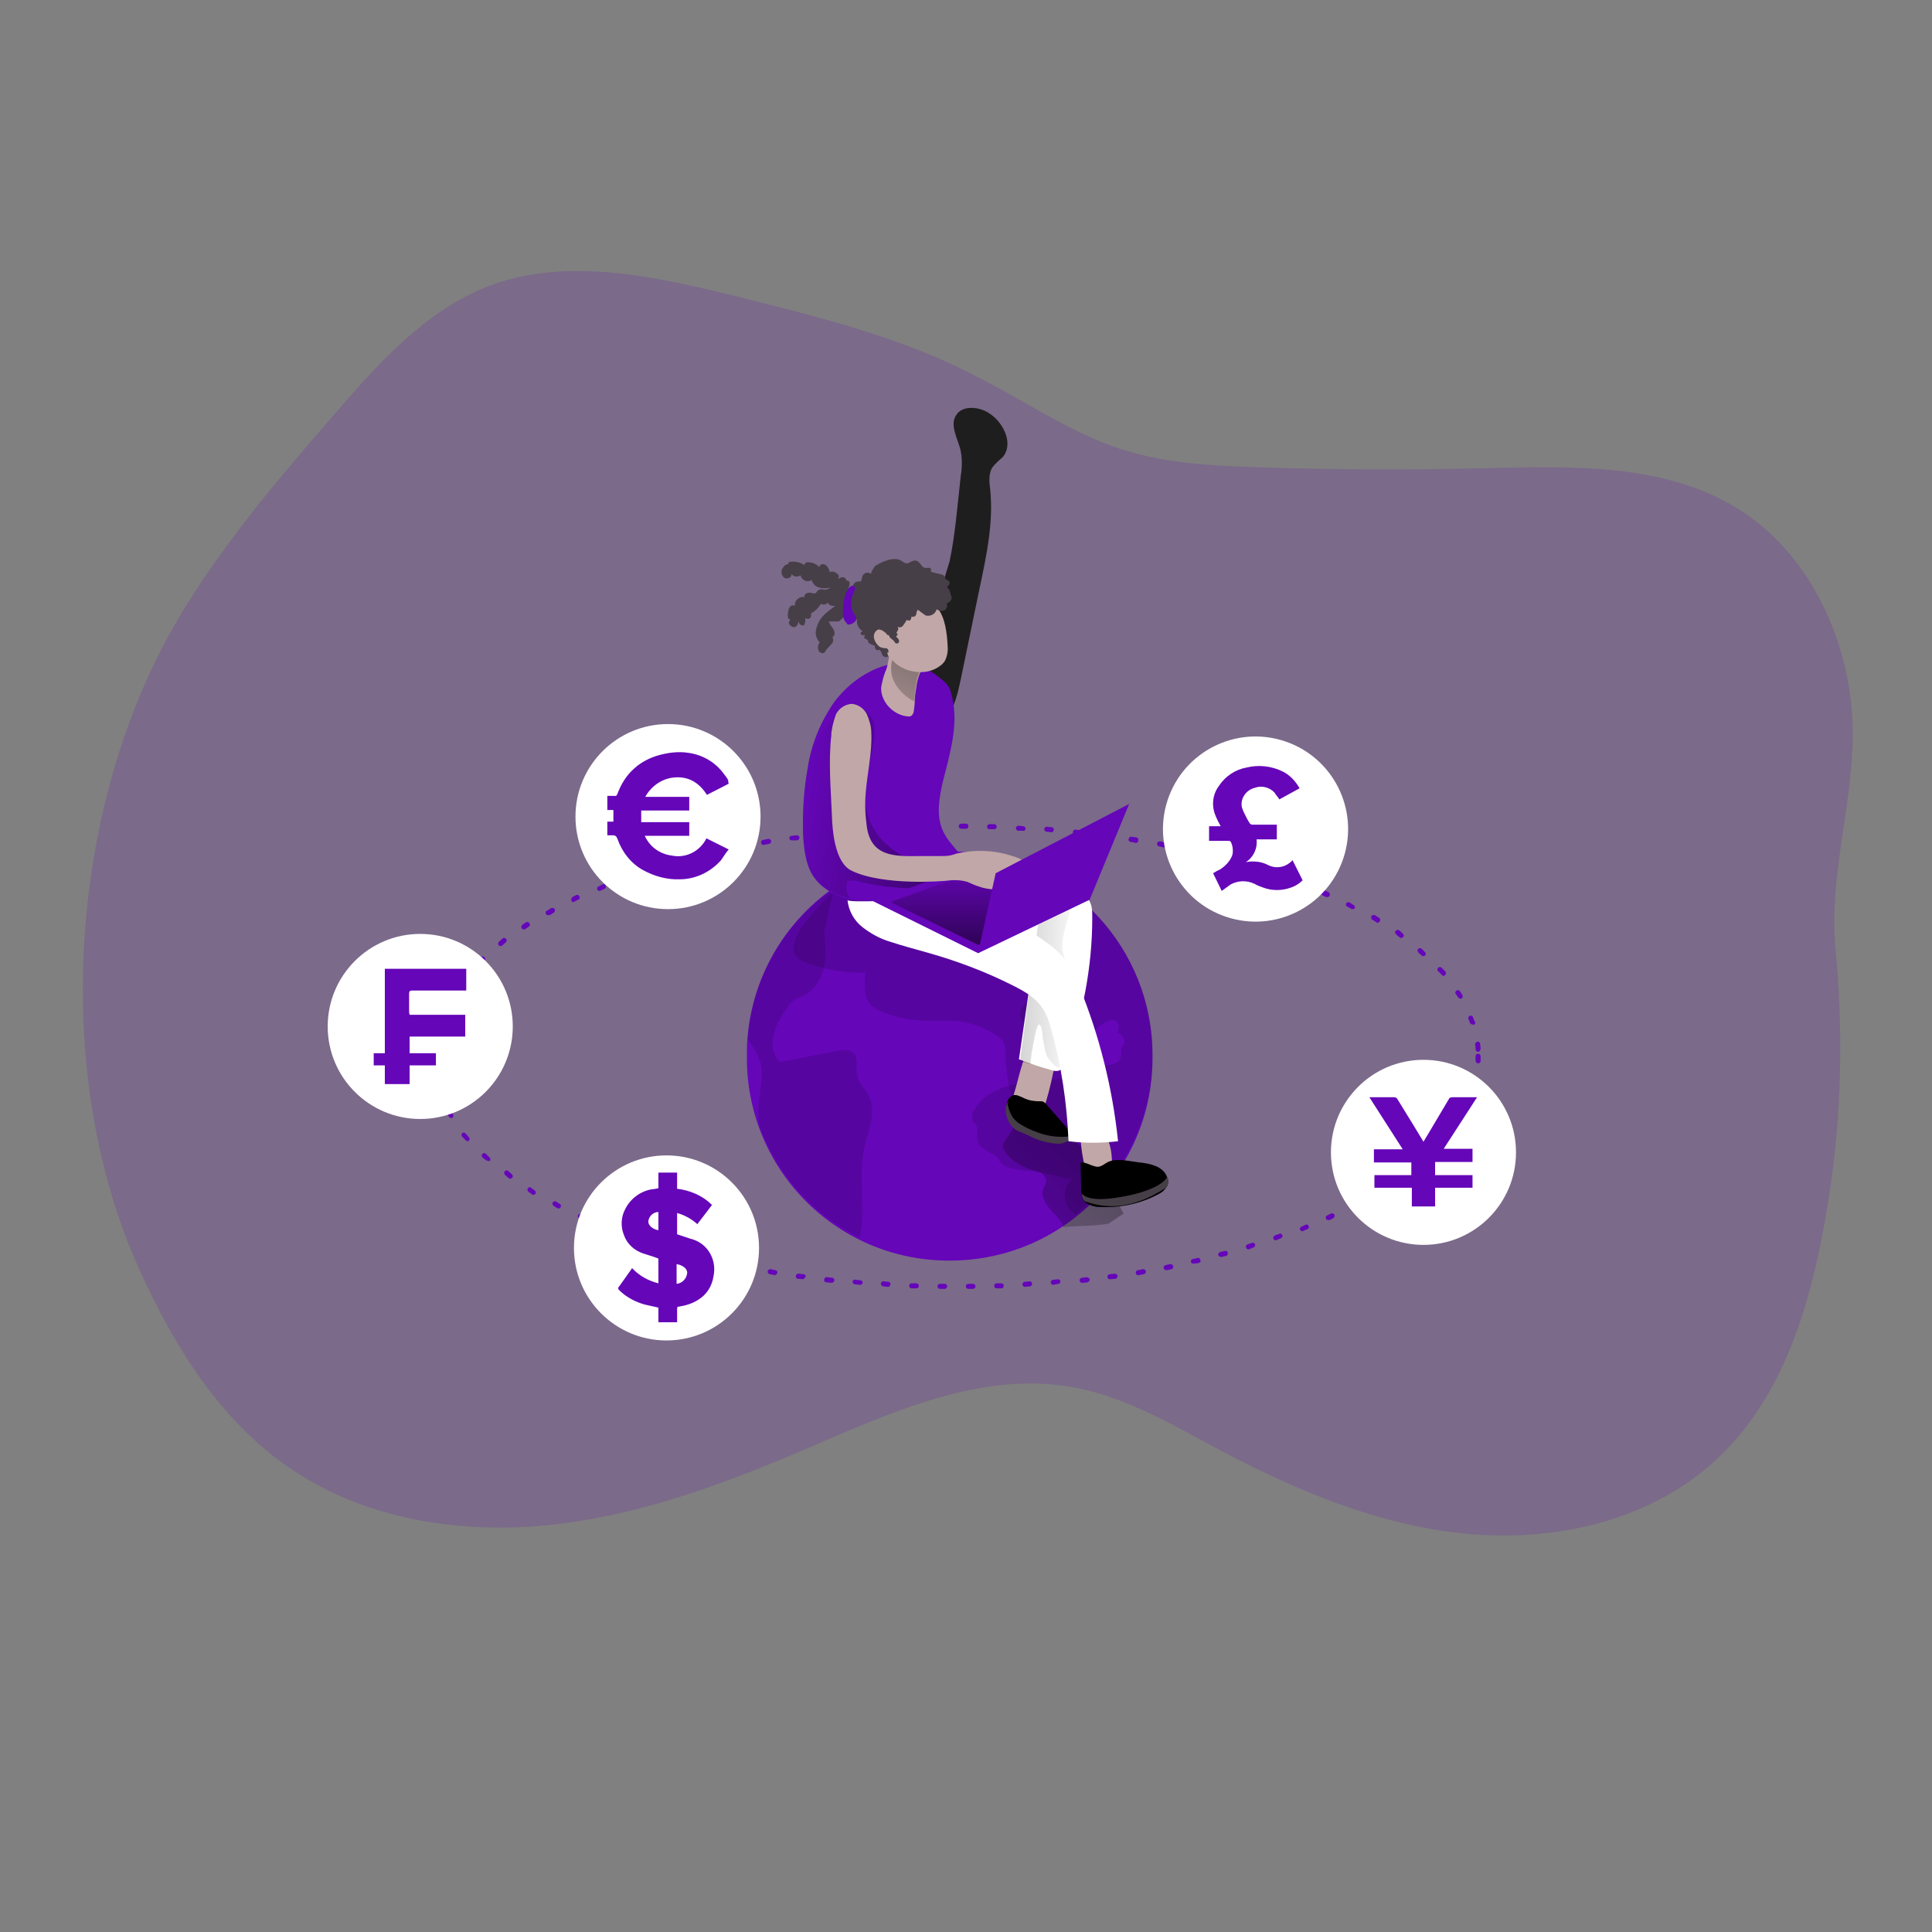 <?xml version="1.0" encoding="utf-8"?>
<svg viewBox="0 0 500 500" xmlns="http://www.w3.org/2000/svg">
  <rect x="0" y="0" width="500" height="500" fill="#808080" stroke="none"/>
  <defs>
    <path id="J" d="M163 129.6l8.4-27.5c1.1-5.2 1.6-11.5 2.2-16.9.3-1.8.3-3.6-.1-5.3-.6-2.2-2.1-4.8-.8-6.7 1.2-2 4.6-1.7 6.6-.3 2.9 1.9 4.8 6.2 2.5 8.7-.7.6-1.4 1.2-2 2-.7 1.2-.6 2.8-.4 4.2.7 6.6-.7 13.1-2.1 19.7l-3.7 17.9c-.9 4.4-2.3 9.4-6.6 11-.7.3-1.3.4-2 .1a2.36 2.36 0 01-.9-.8c-.8-1.6-1-4.2-1.1-6.1z"/>
    <path id="K" d="M188.9 208.9c.4 0 .7 0 1 .1.2.1.4.3.6.5l3.5 4c.7.7 1.4 1.9.9 2.7-.4.6-.8.8-1.5.9-1.7.2-3.4-.2-5-.9l-3.2-1.6c-.7-.4-1.5-.9-2-1.6-.8-1.2-1-4.2.4-5.1.7-.5 1.3-.1 2.1.2 1.1.6 2.2.8 3.2.8z"/>
    <path id="L" d="M208.9 221c1.1.1 2.2.3 3.2.7s1.9 1.1 2.3 2.2c.2.5.2 1 .1 1.6-.4.7-.9 1.3-1.7 1.7-3.7 2-7.7 2.8-11.8 2.6-1 0-2.1-.4-2.9-1-.6-.8-.8-1.9-.7-2.9l-.1-4.9c.9-.1 1.8.5 2.6.7 1.5.6 2.1-.7 3.4-1 1.5-.5 3.9.1 5.6.3z"/>
    <linearGradient gradientUnits="userSpaceOnUse" x1="205.112" y1="187.634" x2="205.112" y2="203.434" id="gradient-0" gradientTransform="matrix(1.309, 0, -0, 1.309, -14.468, -21.65)">
      <stop offset="0" style="stop-color: rgba(102, 6, 185, 1)"/>
      <stop offset="1" style="stop-color: rgba(47, 3, 86, 1)"/>
    </linearGradient>
  </defs>
  <path d="M 204.943 80.338 L 190.547 76.674 C 169.478 71.57 146.708 66.336 126.424 74.057 C 109.935 80.469 97.633 94.341 86.117 107.689 C 70.937 125.225 55.757 143.023 44.371 163.176 C 17.544 211.203 13.487 279.122 36.258 328.982 C 45.287 348.873 57.327 368.11 75.517 380.281 C 94.362 392.975 118.179 396.901 140.819 394.807 C 163.458 392.713 185.182 384.861 205.989 376.093 C 229.283 366.147 253.886 354.239 278.75 359.211 C 291.706 361.829 303.353 368.634 315 374.915 C 335.415 385.777 357.4 395.068 380.563 397.031 C 403.726 398.994 428.329 393.105 445.08 376.878 C 461.438 361.174 468.374 338.142 472.299 315.895 C 476.487 292.732 477.272 269.046 475.048 245.752 C 472.823 223.112 482.376 201.519 478.581 178.225 C 475.702 160.035 466.149 142.237 450.576 132.161 C 431.339 119.729 406.605 120.645 383.704 121.168 C 364.205 121.692 344.706 121.561 325.076 120.906 C 313.037 120.514 301.128 119.86 289.612 116.064 C 276.656 111.746 265.271 103.763 253.101 97.613 C 237.92 89.63 221.562 84.657 204.943 80.338 Z" opacity=".18" class="O R" style="fill: rgb(101, 6, 185); paint-order: fill;"/>
  <path d="M 234.78 181.235 L 245.772 145.247 C 247.212 138.442 247.866 130.198 248.651 123.131 C 249.044 120.776 249.044 118.42 248.521 116.195 C 247.735 113.316 245.772 109.914 247.474 107.427 C 249.044 104.81 253.493 105.203 256.111 107.035 C 259.906 109.521 262.392 115.148 259.382 118.42 C 258.466 119.205 257.55 119.99 256.765 121.037 C 255.849 122.608 255.98 124.702 256.242 126.534 C 257.158 135.171 255.325 143.677 253.493 152.314 L 248.651 175.739 C 247.474 181.497 245.641 188.04 240.014 190.134 C 239.098 190.527 238.313 190.657 237.397 190.265 C 236.921 190.024 236.515 189.664 236.219 189.218 C 235.172 187.124 234.911 183.722 234.78 181.235 Z" style=""/>
  <path d="M 234.78 181.235 L 245.772 145.247 C 247.212 138.442 247.866 130.198 248.651 123.131 C 249.044 120.776 249.044 118.42 248.521 116.195 C 247.735 113.316 245.772 109.914 247.474 107.427 C 249.044 104.81 253.493 105.203 256.111 107.035 C 259.906 109.521 262.392 115.148 259.382 118.42 C 258.466 119.205 257.55 119.99 256.765 121.037 C 255.849 122.608 255.98 124.702 256.242 126.534 C 257.158 135.171 255.325 143.677 253.493 152.314 L 248.651 175.739 C 247.474 181.497 245.641 188.04 240.014 190.134 C 239.098 190.527 238.313 190.657 237.397 190.265 C 236.921 190.024 236.515 189.664 236.219 189.218 C 235.172 187.124 234.911 183.722 234.78 181.235 Z" style="paint-order: fill; fill: rgba(255, 255, 255, 0.12);"/>
  <path d="M 298.249 272.971 C 298.773 302.023 275.61 325.841 246.558 326.234 C 217.506 326.757 193.688 303.594 193.296 274.542 L 193.296 272.971 C 193.296 271.663 193.296 270.223 193.426 268.915 C 195.651 239.994 220.777 218.27 249.698 220.495 C 277.049 222.719 298.249 245.49 298.249 272.971 Z" class="O" style="fill: rgb(101, 6, 185);"/>
  <g fill="#020202" class="R" transform="matrix(1.309, 0, 0, 1.309, 21.47, 11.635)" style="">
    <path d="M154.5 218c-1.3 5.8.3 12-.9 17.8-9.3-4.6-16.4-12.5-19.9-22.3-.2-2-.2-4 .1-6 .3-2.2.7-4.3.1-6.5-.6-1.6-1.4-3.1-2.5-4.4.9-11.9 7-22.7 16.8-29.6.1.3.1.6 0 .8l-1.7 7.7a19.42 19.42 0 010 6.8c-.4 2.2-1.8 4.3-3.7 5.5-.7.3-1.5.7-2.2 1-.7.6-1.2 1.2-1.7 2-1.1 1.6-2 3.3-2.4 5.1-.5 1.9 0 3.8 1.3 5.2l11.2-2.2c1.1-.2 2.6-.4 3.4.5.9 1 .4 2.7.6 4.1.3 1.8 1.9 3.1 2.6 4.8 1.2 3.1-.4 6.5-1.1 9.7z" opacity=".14"/>
    <path d="M144.3 171.7c-1.6 1.9-3.3 3.8-3.7 6.3-.2.6-.2 1 0 1.6.5.8 1.2 1.4 2.1 1.7 3.8 1.5 7.9 2.2 12 2.1-.2 2.2-.4 5 1.3 6.6.7.6 1.4.9 2.2 1.2 2.5 1 5.1 1.6 7.9 1.7 2.2.1 4.6-.1 6.8.1 2.8.3 5.4 1.3 7.8 2.9.6.4 1.1.8 1.4 1.5a3.73 3.73 0 01.3 2.1c0 2.4.4 4.9.9 7.3.6 2.3 1.6 4.7 3.6 6.1 1 .7 2.2 1.2 3.4 1.5l8.1 2.7c.2.1.4.1.7.1.2-.1.4-.3.5-.5.8-1.8 1.8-3.7 1.4-5.6s-1.9-3.4-2.6-5.1c-1.1-2.8-.3-6.2-1.2-9.1-.7-1.8-1.8-3.4-3.1-4.6-2.3-2.2-4.8-4.4-7.4-6.4-4.1-3.3-8.3-6.6-13.1-8.7-2-.8-4.1-1.7-5.2-3.5-1.3-2.2-.7-5.1-2.2-7.2-1.2-1.7-3.4-2.3-5.4-2.4a19.42 19.42 0 00-9.8 2.3c-3.2 1-4.7 2.9-6.7 5.3z" opacity=".14"/>
    <path d="M211.5 199.7c0 12.3-5.6 23.9-15.3 31.5a4.67 4.67 0 01-1.4-1.4c-1.2-1.8-.8-4.7 1.1-5.7-.7.4-3.4-.6-4.1-.7l-4.1-.7c-2-.3-5.4-.2-6.6-2.2-.1-.3-.3-.6-.5-.7-.3-.3-.6-.5-.8-.6-1.2-.6-2.7-1.3-3-2.6-.2-1 .3-2.2-.2-3-.2-.3-.4-.5-.6-.7-.4-.8-.3-1.8.3-2.5 1.8-3 5.3-4.5 8.8-5.1s7-.5 10.4-1.5c2.2-.7 4.1-1.7 6.4-2 1.2-.2 2.7-.3 3.2-1.4.3-.7 0-1.4.3-2.1.1-.3.3-.6.4-.8.3-.8-.2-1.8-1-2.1-.1 0-.2-.1-.3-.1.3-.7.5-1.7-.1-2.2-.4-.3-.9-.4-1.5-.2-1.4.4-2.4 1.6-3.7 2.4-4 2.8-9.5 1.9-12.8-1.5-.6-.5-.9-1.1-1.1-1.8-.1-1.2.6-2.3 1.7-2.9 1.1-.5 2.2-.7 3.5-.7-.5-2.9-.9-5.8-1.3-8.7-6.6 1.8-9.4-4.6-10.3-9.8s2.8-7.2 7.7-7.5c14.9 6.2 24.9 21 24.9 37.3z" opacity=".14"/>
  </g>
  <linearGradient id="B" gradientUnits="userSpaceOnUse" x1="215.28" y1="203.013" x2="159.334" y2="254.728" gradientTransform="matrix(1.309, 0, 0, 1.309, 21.47, 11.635)">
    <stop offset="0.01"/>
    <stop offset="0.13" stop-opacity=".69"/>
    <stop offset="0.25" stop-opacity=".32"/>
    <stop offset="1" stop-opacity="0"/>
  </linearGradient>
  <path d="M 259.513 296.265 C 259.513 299.144 264.224 301.893 266.449 302.547 L 269.328 303.463 C 270.244 303.986 270.768 304.772 270.768 305.819 C 270.637 306.735 269.982 307.258 269.852 308.174 C 269.721 308.959 269.852 309.614 270.113 310.268 C 271.029 313.147 274.432 314.848 275.217 317.596 C 280.059 317.073 282.153 317.466 286.864 316.68 L 290.79 314.063 L 284.77 302.94 C 283.985 301.369 283.069 299.93 281.891 298.49 C 280.582 297.181 279.012 295.873 277.442 294.957 C 273.254 292.209 268.935 289.853 264.486 287.759 C 265.271 288.283 259.513 295.611 259.513 296.265 Z" fill="url(#B)" style=""/>
  <path d="M 262.392 283.179 C 261.869 284.749 261.476 286.581 262.392 288.021 C 262.916 288.675 263.439 288.937 264.093 289.199 C 265.664 289.984 267.627 289.853 269.066 288.675 C 269.852 287.759 270.244 286.843 270.506 285.796 C 271.684 281.87 272.6 277.944 273.254 273.888 C 273.385 273.495 273.385 273.102 273.254 272.841 C 272.992 272.448 272.731 272.055 272.338 271.925 C 270.244 270.878 266.972 269.831 265.664 272.448 C 264.224 275.72 263.439 279.776 262.392 283.179 Z" class="P" style="fill: rgb(193, 167, 167);"/>
  <path d="M 268.674 285.011 C 269.197 285.011 269.59 285.011 269.982 285.142 C 270.244 285.273 270.506 285.535 270.768 285.796 L 275.348 291.031 C 276.264 291.947 277.18 293.517 276.526 294.564 C 276.002 295.349 275.479 295.611 274.563 295.742 C 272.338 296.004 270.113 295.48 268.019 294.564 L 263.832 292.47 C 262.916 291.947 261.869 291.293 261.214 290.377 C 260.167 288.806 259.906 284.88 261.738 283.702 C 262.654 283.048 263.439 283.572 264.486 283.964 C 265.926 284.749 267.365 285.011 268.674 285.011 Z" style=""/>
  <path d="M 287.78 301.107 C 287.78 301.369 287.78 301.762 287.649 302.023 C 287.518 302.285 287.257 302.547 286.995 302.809 C 286.153 303.405 285.147 303.725 284.116 303.725 C 283.069 303.725 282.022 303.332 281.237 302.547 C 280.713 301.762 280.452 300.846 280.321 299.93 C 279.928 297.967 279.666 295.873 279.666 293.91 C 279.536 293.386 279.797 292.994 280.321 292.994 L 280.452 292.994 C 282.153 292.601 285.294 291.816 286.21 293.91 C 287.387 296.004 287.78 298.49 287.78 301.107 Z" class="P" style="fill: rgb(193, 167, 167);"/>
  <path d="M 294.847 300.846 C 296.286 300.977 297.726 301.238 299.034 301.762 C 300.343 302.285 301.521 303.201 302.044 304.641 C 302.306 305.295 302.306 305.949 302.175 306.735 C 301.652 307.651 300.997 308.436 299.95 308.959 C 295.108 311.577 289.874 312.624 284.508 312.362 C 283.2 312.362 281.76 311.838 280.713 311.053 C 279.928 310.006 279.666 308.567 279.797 307.258 L 279.666 300.846 C 280.844 300.715 282.022 301.5 283.069 301.762 C 285.032 302.547 285.817 300.846 287.518 300.453 C 289.481 299.799 292.622 300.584 294.847 300.846 Z" style=""/>
  <linearGradient id="C" gradientUnits="userSpaceOnUse" x1="191.647" y1="208.213" x2="182.782" y2="222.275" gradientTransform="matrix(1.309, 0, 0, 1.309, 21.47, 11.635)">
    <stop offset="0.01"/>
    <stop offset="0.13" stop-opacity=".69"/>
    <stop offset="0.25" stop-opacity=".32"/>
    <stop offset="1" stop-opacity="0"/>
  </linearGradient>
  <path d="M 268.674 285.011 C 269.197 285.011 269.59 285.011 269.982 285.142 C 270.244 285.273 270.506 285.535 270.768 285.796 L 275.348 291.031 C 276.264 291.947 277.18 293.517 276.526 294.564 C 276.002 295.349 275.479 295.611 274.563 295.742 C 272.338 296.004 270.113 295.48 268.019 294.564 L 263.832 292.47 C 262.916 291.947 261.869 291.293 261.214 290.377 C 260.167 288.806 259.906 284.88 261.738 283.702 C 262.654 283.048 263.439 283.572 264.486 283.964 C 265.926 284.749 267.365 285.011 268.674 285.011 Z" fill="url(#C)" style=""/>
  <path d="M 260.822 286.058 L 261.214 287.367 C 261.476 288.021 261.738 288.544 262 289.068 C 262.523 289.722 262.916 290.115 263.57 290.638 C 265.14 291.685 266.842 292.47 268.674 293.125 C 271.553 294.172 274.432 294.433 277.311 294.041 C 277.058 294.66 276.595 295.17 276.002 295.48 C 275.348 295.742 274.694 296.004 274.039 296.004 C 271.291 295.873 268.674 295.219 266.318 293.91 L 263.57 292.732 C 263.177 292.601 262.785 292.339 262.523 292.078 C 262 291.685 261.607 291.162 261.345 290.769 C 260.691 289.853 260.429 288.806 260.298 287.759 C 260.298 287.236 260.298 286.712 260.429 286.189 C 260.429 285.927 260.822 285.011 261.084 285.011 C 260.822 285.273 260.822 285.665 260.822 286.058 Z" fill="#473f47" style=""/>
  <linearGradient id="D" gradientUnits="userSpaceOnUse" x1="210.353" y1="235.52" x2="198.894" y2="209.747" gradientTransform="matrix(1.309, 0, 0, 1.309, 21.47, 11.635)">
    <stop offset="0.01"/>
    <stop offset="0.13" stop-opacity=".69"/>
    <stop offset="0.25" stop-opacity=".32"/>
    <stop offset="1" stop-opacity="0"/>
  </linearGradient>
  <path d="M 294.847 300.846 C 296.286 300.977 297.726 301.238 299.034 301.762 C 300.343 302.285 301.521 303.201 302.044 304.641 C 302.306 305.295 302.306 305.949 302.175 306.735 C 301.652 307.651 300.997 308.436 299.95 308.959 C 295.108 311.577 289.874 312.624 284.508 312.362 C 283.2 312.362 281.76 311.838 280.713 311.053 C 279.928 310.006 279.666 308.567 279.797 307.258 L 279.666 300.846 C 280.844 300.715 282.022 301.5 283.069 301.762 C 285.032 302.547 285.817 300.846 287.518 300.453 C 289.481 299.799 292.622 300.584 294.847 300.846 Z" fill="url(#D)" style=""/>
  <path d="M 277.834 230.702 C 279.143 230.964 280.582 231.618 281.498 232.534 C 282.676 233.843 282.676 235.806 282.676 237.507 C 282.676 250.332 280.19 263.026 275.74 274.934 C 275.479 275.851 274.955 276.636 274.17 277.028 C 273.385 277.29 272.731 277.159 271.945 276.897 C 269.066 276.112 266.449 275.196 263.701 274.149 L 267.234 249.808 C 267.365 249.023 267.365 248.5 267.103 247.715 C 266.842 247.191 266.449 246.799 266.056 246.668 C 261.869 243.658 257.55 240.91 253.101 238.554 C 249.437 236.722 245.249 234.497 244.333 230.44 C 243.94 229.132 244.202 227.561 245.118 226.514 C 245.772 225.86 246.296 225.598 247.081 225.206 C 249.567 224.028 252.446 222.458 255.325 222.719 C 257.55 222.981 258.335 224.159 260.167 225.206 C 265.402 228.085 272.338 229.001 277.834 230.702 Z" class="Q" style="fill: rgb(255, 255, 255);"/>
  <linearGradient id="E" gradientUnits="userSpaceOnUse" x1="127.954" y1="183.409" x2="197.419" y2="186.218" gradientTransform="matrix(1.309, 0, 0, 1.309, 21.47, 11.635)">
    <stop offset="0"/>
    <stop offset="1" stop-opacity="0"/>
  </linearGradient>
  <path d="M 266.711 275.458 C 266.449 275.327 267.496 269.569 267.627 269.046 C 267.889 267.999 268.674 262.895 269.59 266.297 C 269.721 267.083 269.852 267.737 269.852 268.653 L 270.375 271.401 C 270.506 272.186 270.768 272.71 271.029 273.495 C 271.684 274.411 272.338 275.327 273.254 275.981 C 273.385 276.112 273.647 276.243 273.908 276.374 C 274.301 276.374 274.563 275.981 274.694 275.72 C 275.086 274.804 275.217 273.626 275.217 272.579 C 275.348 266.428 278.489 261.063 278.358 254.781 C 278.358 253.342 276.918 251.379 276.264 249.939 C 275.74 248.892 275.348 247.584 275.086 246.406 C 274.301 242.218 276.787 238.161 277.18 233.974 L 268.805 238.031 L 263.963 274.673 L 266.711 275.458 Z" fill="url(#E)" style=""/>
  <path d="M 245.118 227.169 L 240.014 229.786 C 239.491 230.048 239.098 230.179 238.706 230.44 C 233.34 232.665 227.451 233.45 221.693 232.927 C 221.039 232.796 220.515 232.796 219.992 232.665 C 216.72 232.142 213.58 230.44 211.355 227.954 C 208.607 224.813 208.083 220.233 207.822 215.914 L 207.822 214.737 C 207.693 209.433 208.087 204.129 208.999 198.902 C 209.915 192.62 212.402 186.732 215.935 181.628 C 218.422 178.356 221.562 175.608 225.227 173.776 C 229.022 171.813 233.602 170.897 237.659 172.206 C 239.753 172.991 241.716 174.168 243.417 175.608 C 244.071 176.131 244.595 176.524 245.118 177.178 C 245.903 178.094 246.165 179.272 246.427 180.45 C 248.128 187.778 245.772 195.238 243.94 202.566 C 243.024 206.754 242.239 211.203 244.071 215.129 C 246.558 220.495 253.232 222.719 245.118 227.169 Z" class="O" style="fill: rgb(101, 6, 185);"/>
  <linearGradient id="F" gradientUnits="userSpaceOnUse" x1="214.071" y1="158.502" x2="141.845" y2="148.222" gradientTransform="matrix(1.309, 0, 0, 1.309, 21.47, 11.635)">
    <stop offset="0"/>
    <stop offset="1" stop-opacity="0"/>
  </linearGradient>
  <path d="M 245.118 227.169 C 244.987 228.87 242.762 229.524 241.192 229.655 L 240.145 229.786 C 233.995 230.179 227.844 229.524 221.955 228.085 C 221.17 227.823 220.515 227.823 219.599 227.954 C 219.469 227.954 219.338 228.085 219.207 228.085 L 219.207 228.477 C 218.814 229.786 219.076 231.356 219.992 232.403 C 216.72 231.88 213.58 230.179 211.355 227.692 C 208.607 224.551 208.083 219.971 207.822 215.653 L 207.822 214.475 C 207.691 211.334 207.822 208.193 208.083 205.053 C 208.214 202.174 208.607 199.425 209.261 196.677 C 210.962 191.574 214.103 186.993 218.291 183.591 C 218.683 183.198 219.207 182.936 219.599 182.675 C 220.646 182.413 221.955 182.544 222.871 183.329 C 223.787 183.722 224.441 184.245 225.096 185.03 C 225.881 186.077 226.273 187.386 226.273 188.694 C 226.273 190.527 226.143 192.228 225.75 193.929 C 225.357 196.546 224.834 199.164 224.049 201.65 C 223.656 202.566 223.394 203.482 223.133 204.529 C 223.019 205.788 223.245 207.054 223.787 208.193 C 224.311 209.109 224.311 210.287 224.703 211.334 C 225.488 213.559 226.666 215.653 228.236 217.354 C 231.508 220.887 235.957 223.112 240.669 224.028 C 241.585 224.159 242.632 224.421 243.548 224.813 C 244.595 225.206 245.118 226.253 245.118 227.169 Z" fill="url(#F)" style=""/>
  <path d="M 229.676 182.544 C 230.985 184.114 232.948 185.292 235.041 185.423 C 235.434 185.423 235.696 185.423 235.957 185.161 C 236.219 184.899 236.481 184.376 236.481 184.114 C 236.612 183.198 236.743 182.151 236.743 181.235 C 236.743 180.319 237.004 178.749 237.135 177.964 C 237.397 175.477 238.313 173.122 239.883 171.289 C 240.145 170.897 240.538 170.373 240.93 170.243 C 243.548 167.887 232.948 168.803 231.639 165.662 C 230.069 167.756 230.199 170.635 229.414 173.122 C 228.891 174.299 228.498 175.608 228.236 176.917 C 227.713 178.618 228.236 180.712 229.676 182.544 Z" class="P" style="fill: rgb(193, 167, 167);"/>
  <linearGradient id="G" gradientUnits="userSpaceOnUse" x1="167.286" y1="114.46" x2="154.891" y2="141.516" gradientTransform="matrix(1.309, 0, 0, 1.309, 21.47, 11.635)">
    <stop offset="0.01"/>
    <stop offset="0.13" stop-opacity=".69"/>
    <stop offset="0.25" stop-opacity=".32"/>
    <stop offset="1" stop-opacity="0"/>
  </linearGradient>
  <path d="M 236.481 181.497 L 236.612 180.973 L 237.004 177.702 C 237.266 175.215 238.182 172.86 239.753 171.028 L 239.883 170.766 C 239.883 170.766 231.508 165.27 230.723 171.682 C 229.676 178.094 236.481 181.497 236.481 181.497 Z" fill="url(#G)" style=""/>
  <path d="M 245.249 167.233 C 245.38 168.541 245.118 169.981 244.464 171.159 C 244.071 171.682 243.679 172.075 243.286 172.336 C 240.014 174.823 234.911 174.299 231.77 171.682 C 228.629 168.803 226.666 165.008 226.666 160.689 C 226.415 158.497 227.025 156.292 228.367 154.539 C 230.069 152.968 232.424 152.314 234.649 152.838 C 237.659 153.623 240.407 155.193 242.632 157.418 C 244.595 159.642 245.118 164.092 245.249 167.233 Z" class="P" style="fill: rgb(193, 167, 167);"/>
  <path d="M 275.217 247.845 C 276.918 250.07 278.227 252.557 279.274 255.174 C 284.508 267.999 287.911 281.478 289.35 295.349 C 285.032 295.873 280.713 295.873 276.526 295.349 C 276.133 285.535 274.694 275.851 272.076 266.428 C 271.553 264.465 270.898 262.502 269.721 260.801 C 267.758 257.922 264.748 256.352 261.607 254.781 C 254.802 251.379 247.474 248.631 240.014 246.537 C 236.874 245.621 233.733 244.836 230.592 243.789 C 227.844 243.003 225.488 241.695 223.264 239.994 C 221.039 238.292 219.599 235.675 219.338 232.927 C 219.338 233.712 234.911 232.927 236.35 232.665 C 241.192 232.142 246.95 229.263 251.792 231.356 C 255.587 232.927 258.99 236.198 262.392 238.423 C 266.711 241.302 271.945 243.919 275.217 247.845 Z" class="Q" style="fill: rgb(255, 255, 255);"/>
  <path d="M 253.101 246.668 L 225.881 233.189 L 257.288 221.934 L 282.022 232.796 L 253.101 246.668 Z" class="O" style="fill: rgb(101, 6, 185);"/>
  <path d="M 253.232 244.574 L 230.461 233.45 L 256.765 223.897 L 277.442 233.058 L 253.232 244.574 Z" style="fill-rule: evenodd; fill: url(#gradient-0); paint-order: markers;" transform="matrix(1, -0, 0, 1, -0, 0)"/>
  <path d="M 215.281 188.956 C 215.15 189.48 215.15 189.872 215.15 190.265 C 214.365 197.07 215.019 204.006 215.281 210.811 C 215.412 215.129 216.066 223.243 220.385 225.337 C 228.76 229.393 244.725 227.954 244.725 227.954 C 246.558 227.692 248.521 227.692 250.353 228.216 C 251.269 228.608 252.316 229.132 253.232 229.393 C 256.765 230.702 260.691 230.179 264.355 229.393 C 265.01 229.263 265.533 229.132 266.187 228.739 C 267.627 227.823 267.496 225.468 266.449 224.028 C 265.271 222.85 263.57 221.934 262 221.542 C 257.288 219.971 252.316 219.84 247.604 220.887 C 246.95 221.149 246.427 221.28 245.772 221.411 C 244.987 221.542 244.333 221.542 243.548 221.542 L 237.92 221.542 C 231.377 221.672 225.357 221.672 224.311 213.821 C 223.918 210.942 223.787 208.063 224.049 205.183 C 224.441 200.08 225.75 194.714 225.488 189.611 C 225.488 187.909 224.965 186.339 224.311 184.769 C 223.525 183.329 222.086 182.282 220.385 182.151 C 218.647 182.299 217.11 183.341 216.328 184.899 C 215.804 186.47 215.412 187.778 215.281 188.956 Z" class="P" style="fill: rgb(193, 167, 167);"/>
  <path d="M 292.229 208.063 L 257.681 225.991 L 253.101 246.668 L 282.022 232.796 L 292.229 208.063 Z" class="O" style="fill: rgb(101, 6, 185);"/>
  <path d="M 245.511 152.445 C 245.38 152.183 245.118 152.052 244.987 151.921 C 245.511 151.66 245.772 151.136 245.772 150.744 C 245.641 150.22 245.249 150.22 244.856 149.958 C 244.464 149.697 244.725 149.435 244.333 149.042 C 244.071 148.781 243.809 148.65 243.548 148.65 L 240.93 147.996 C 240.93 147.603 241.061 147.21 240.799 147.079 C 240.538 146.818 239.883 147.079 239.36 146.949 C 238.575 146.818 238.444 146.033 237.79 145.509 C 236.743 144.462 235.827 145.509 234.911 145.771 C 233.995 146.033 233.471 144.855 232.162 144.724 C 231.246 144.593 230.33 144.724 229.283 145.116 C 228.367 145.378 227.451 145.902 226.535 146.425 C 226.012 147.079 225.619 147.734 225.357 148.519 C 224.703 147.996 223.918 148.126 223.394 148.781 L 223.264 148.912 C 223.002 149.435 223.133 149.958 222.74 150.482 L 221.955 150.482 C 221.693 150.613 221.431 150.613 221.17 150.875 C 220.777 151.267 220.515 151.791 220.515 152.183 C 220.123 152.052 219.73 152.052 219.469 152.314 C 219.73 151.921 219.861 151.529 219.861 151.267 C 219.992 151.005 219.861 150.613 219.599 150.351 C 219.338 150.089 218.814 150.351 218.945 150.744 C 219.207 150.22 218.945 149.697 218.422 149.435 C 217.898 149.304 217.375 149.435 216.982 149.828 C 216.851 149.697 217.113 149.304 217.113 149.042 C 217.113 148.912 216.982 148.912 216.982 148.781 C 216.589 148.388 216.197 148.126 215.935 147.996 C 215.543 147.865 215.019 147.865 214.757 148.126 C 214.627 147.21 213.841 145.771 212.664 146.033 C 212.271 146.163 212.009 146.556 212.14 146.818 C 211.224 145.902 210.177 145.509 208.999 145.509 C 208.607 145.509 208.083 145.902 208.214 146.294 C 207.167 145.509 205.859 145.247 204.55 145.378 C 204.288 145.378 204.026 145.509 204.026 145.771 C 203.896 146.033 204.288 146.294 204.419 146.033 C 203.765 145.902 203.11 146.163 202.718 146.818 C 202.063 147.603 202.063 148.65 202.849 149.435 C 203.634 150.089 205.073 149.435 204.812 148.519 C 205.466 149.304 206.251 149.435 207.167 148.912 C 207.429 149.828 208.345 150.613 209.392 150.351 C 209.654 150.351 209.915 150.22 210.046 150.089 C 210.308 151.005 210.962 151.791 212.009 152.052 C 212.951 152.314 213.947 152.314 214.888 152.052 C 214.365 152.445 213.841 152.707 213.056 152.576 C 212.794 152.445 212.402 152.445 212.14 152.576 C 211.747 152.707 211.486 152.968 211.224 153.361 L 211.093 153.492 C 210.831 153.623 210.439 153.623 210.177 153.492 C 209.785 153.361 209.261 153.361 208.868 153.492 C 208.345 153.623 208.083 154.146 208.214 154.539 C 207.167 154.277 205.989 155.062 205.728 156.109 L 205.728 156.763 C 205.073 156.502 204.55 156.763 204.288 157.287 C 204.157 157.549 204.026 157.81 204.026 158.072 C 203.896 158.596 203.896 158.988 203.896 159.512 C 203.896 159.773 203.896 159.904 204.026 160.035 C 204.157 160.166 204.288 160.297 204.55 160.297 C 204.288 160.559 204.157 161.082 204.157 161.344 C 204.157 161.475 204.288 161.605 204.419 161.736 C 204.681 161.998 204.943 162.26 205.204 162.26 C 205.597 162.391 205.859 162.26 206.12 161.998 C 206.513 161.736 206.513 161.082 206.775 160.82 C 206.775 161.082 206.775 161.344 207.036 161.605 C 207.298 161.736 207.56 161.867 207.822 161.867 C 207.952 161.867 207.952 161.867 208.083 161.736 C 208.083 161.736 208.214 161.605 208.214 161.475 C 208.476 160.951 208.476 160.428 208.345 159.904 C 208.607 160.166 208.999 160.166 209.261 160.166 C 209.654 160.035 209.785 159.773 209.915 159.381 L 209.915 158.857 C 209.915 158.596 210.308 158.465 210.57 158.334 C 210.831 158.072 211.093 157.941 211.355 157.68 C 211.486 157.549 212.533 156.371 212.402 156.24 C 213.056 156.633 213.71 156.502 214.234 155.978 C 214.627 156.763 215.412 156.894 216.197 156.763 C 215.019 157.68 213.71 158.596 212.794 159.642 C 211.878 160.689 211.224 162.26 211.093 163.699 C 211.093 164.484 211.355 165.139 211.747 165.793 C 212.271 166.447 213.056 166.709 213.841 166.447 C 213.841 166.055 213.318 165.662 212.925 165.793 L 212.794 165.793 C 212.271 165.924 212.009 166.317 211.878 166.709 C 211.617 167.233 211.617 167.887 211.878 168.41 C 212.14 168.934 212.794 169.196 213.318 168.934 C 213.58 168.672 213.71 168.41 213.841 168.149 L 215.15 166.709 C 215.673 166.186 215.804 165.531 215.412 164.877 C 216.197 164.484 216.066 163.568 215.673 162.783 C 215.15 162.129 214.757 161.605 214.496 160.82 L 217.113 160.82 L 218.291 159.773 C 219.338 160.428 220.646 160.689 221.824 160.297 C 221.562 161.475 222.217 162.783 223.264 163.307 C 223.002 163.438 222.74 163.699 222.74 163.961 C 222.74 164.223 223.002 164.354 223.133 164.354 L 223.787 164.354 C 223.918 164.484 223.656 164.746 223.656 165.008 C 223.656 165.139 223.787 165.27 223.918 165.27 C 224.18 165.401 224.441 165.662 224.703 165.662 C 224.572 165.793 224.572 166.055 224.703 166.186 L 225.096 166.578 C 225.488 166.84 226.012 166.971 226.404 167.102 C 226.404 167.364 226.404 167.625 226.535 167.887 C 226.661 168.133 226.915 168.285 227.19 168.28 C 227.32 168.28 227.451 168.149 227.582 168.149 C 227.713 168.149 227.713 168.28 227.713 168.28 C 227.975 168.541 228.106 168.803 228.236 169.196 C 228.236 169.326 228.367 169.457 228.367 169.588 C 228.498 169.719 228.629 169.85 228.891 169.981 C 229.153 170.112 229.414 170.112 229.676 169.981 C 229.807 169.85 229.807 169.588 229.807 169.457 C 229.676 169.326 229.676 169.065 229.545 168.934 C 229.676 168.934 229.807 168.934 229.938 168.803 L 229.938 168.41 C 229.807 168.018 229.545 167.756 229.283 167.494 L 229.283 167.364 C 229.283 167.364 229.283 167.233 229.414 167.233 C 229.676 166.971 229.414 166.578 229.283 166.317 C 229.153 166.055 228.891 165.662 229.022 165.401 C 229.153 165.27 229.153 165.139 229.283 165.008 C 229.414 164.877 229.414 164.484 229.545 164.354 C 229.676 164.223 229.938 164.354 230.069 164.484 C 230.199 164.615 230.199 164.877 230.33 165.008 C 230.592 165.27 230.854 165.401 231.115 165.662 C 231.246 165.793 231.508 166.055 231.639 166.317 C 231.77 166.578 232.162 166.578 232.424 166.447 C 232.555 166.317 232.686 166.186 232.686 166.055 C 232.686 165.662 232.555 165.401 232.293 165.139 L 232.032 164.877 C 231.901 164.746 231.901 164.615 232.032 164.484 C 232.162 164.484 232.293 164.484 232.293 164.354 L 232.293 164.223 C 232.293 164.092 232.162 163.961 232.162 163.961 L 232.032 163.83 L 232.032 163.699 C 232.162 163.438 232.293 163.307 232.424 163.045 C 232.555 162.652 232.424 162.26 232.162 162.129 C 232.686 162.522 233.34 162.391 233.733 161.867 C 234.125 161.344 234.387 160.951 234.649 160.428 C 235.041 160.689 235.565 160.689 235.696 160.297 C 235.957 159.904 235.957 159.381 235.565 159.25 L 235.172 159.25 C 235.565 159.381 235.827 159.512 236.088 159.642 C 236.481 159.642 236.874 159.512 237.004 159.25 C 237.266 158.857 237.135 158.203 237.528 157.81 L 239.491 159.25 C 240.669 159.642 241.977 158.988 242.37 157.81 L 242.37 157.68 C 243.024 158.072 243.679 158.203 244.464 157.941 C 245.118 157.418 245.249 156.763 244.987 156.109 C 245.772 155.978 246.296 155.324 246.296 154.67 C 245.903 153.23 245.772 152.838 245.511 152.445 Z M 279.928 308.828 C 279.928 308.828 281.106 311.315 289.481 309.875 C 297.857 308.567 301.652 305.949 302.044 304.51 C 302.797 305.652 302.365 307.197 301.128 307.782 C 299.034 308.959 291.052 314.456 281.237 311.053 C 281.237 311.184 280.059 310.922 279.928 308.828 Z" fill="#473f47" style=""/>
  <path d="M 227.582 162.914 C 227.451 162.914 227.19 162.914 227.059 163.045 C 226.404 163.438 226.143 164.092 226.143 164.877 C 226.273 165.662 226.535 166.186 227.059 166.84 C 227.32 167.102 227.582 167.364 227.844 167.494 C 228.236 167.625 228.76 167.756 229.022 167.756 L 229.545 167.756 C 229.938 167.625 230.069 167.233 230.069 166.84 C 230.199 165.924 229.938 165.139 229.545 164.223 C 229.414 163.961 229.153 163.699 228.891 163.568 C 228.629 163.307 228.236 163.045 227.582 162.914 Z" class="P" style="fill: rgb(193, 167, 167);"/>
  <path d="M 218.945 153.492 C 218.422 154.8 218.16 156.371 218.16 157.941 C 218.029 158.857 218.16 159.512 218.422 160.297 C 218.683 160.82 219.076 161.213 219.338 161.605 C 220.123 161.736 220.777 161.344 221.301 160.82 C 221.431 160.689 221.562 160.559 221.562 160.297 C 221.693 159.773 221.431 159.381 221.039 158.988 C 220.254 157.68 220.123 155.978 220.515 154.408 C 220.777 153.492 222.217 151.398 220.254 151.66 C 219.861 151.921 219.207 152.707 218.945 153.492 Z M 244.464 333.562 L 243.286 333.562 C 242.782 333.562 242.468 333.018 242.719 332.58 C 242.837 332.379 243.053 332.253 243.286 332.253 L 244.464 332.253 C 244.968 332.253 245.283 332.799 245.03 333.235 C 244.914 333.438 244.698 333.562 244.464 333.562 Z M 250.614 333.562 C 250.111 333.562 249.796 333.018 250.048 332.58 C 250.165 332.379 250.381 332.253 250.614 332.253 L 251.792 332.253 C 252.296 332.253 252.611 332.799 252.359 333.235 C 252.242 333.438 252.026 333.562 251.792 333.562 L 250.614 333.562 Z M 237.135 333.431 L 235.957 333.431 C 235.587 333.456 235.278 333.148 235.303 332.777 C 235.278 332.406 235.587 332.099 235.957 332.122 L 237.135 332.122 C 237.639 332.122 237.954 332.668 237.702 333.104 C 237.585 333.307 237.37 333.431 237.135 333.431 Z M 257.943 333.431 C 257.439 333.431 257.125 332.887 257.376 332.45 C 257.494 332.248 257.71 332.122 257.943 332.122 L 259.121 332.122 C 259.624 332.122 259.94 332.668 259.687 333.104 C 259.571 333.307 259.355 333.431 259.121 333.431 L 257.943 333.431 Z M 229.807 333.038 L 228.629 332.908 C 228.236 332.908 227.975 332.515 227.975 332.253 C 227.95 331.883 228.259 331.575 228.629 331.599 L 229.807 331.73 C 230.179 331.706 230.486 332.014 230.461 332.384 C 230.33 332.777 230.199 333.038 229.807 333.038 Z M 265.271 333.038 C 264.767 333.038 264.453 332.494 264.705 332.057 C 264.822 331.855 265.038 331.73 265.271 331.73 L 266.449 331.599 C 266.953 331.599 267.268 332.145 267.016 332.58 C 266.899 332.783 266.683 332.908 266.449 332.908 L 265.271 333.038 Z M 222.478 332.515 L 221.301 332.384 C 220.908 332.384 220.646 331.992 220.646 331.73 C 220.646 331.337 221.039 331.076 221.431 331.206 L 222.609 331.337 C 222.981 331.314 223.288 331.621 223.264 331.992 C 223.133 332.384 222.871 332.515 222.478 332.515 Z M 272.6 332.515 C 272.096 332.515 271.782 331.971 272.033 331.534 C 272.151 331.332 272.367 331.206 272.6 331.206 L 273.777 331.076 C 274.17 331.076 274.432 331.337 274.432 331.599 C 274.432 331.992 274.17 332.253 273.908 332.253 L 272.6 332.515 Z M 215.15 331.992 L 213.841 331.861 C 213.449 331.861 213.187 331.468 213.318 331.076 C 213.449 330.683 213.71 330.421 214.103 330.552 L 215.281 330.683 C 215.652 330.659 215.96 330.967 215.935 331.337 C 215.935 331.73 215.543 331.992 215.15 331.992 Z M 280.059 331.992 C 279.555 331.992 279.241 331.447 279.492 331.01 C 279.61 330.809 279.826 330.683 280.059 330.683 L 281.237 330.552 C 281.629 330.552 281.891 330.814 282.022 331.076 C 282.022 331.468 281.76 331.73 281.498 331.861 L 280.321 331.992 L 280.059 331.992 Z M 207.822 331.076 L 206.513 330.945 C 206.12 330.945 205.859 330.552 205.989 330.159 C 206.12 329.767 206.382 329.505 206.775 329.636 L 207.952 329.767 C 208.345 329.767 208.607 330.159 208.476 330.421 C 208.345 330.683 208.083 330.945 207.822 331.076 Z M 287.257 331.076 C 286.753 331.076 286.439 330.531 286.69 330.094 C 286.808 329.892 287.024 329.767 287.257 329.767 L 288.434 329.636 C 288.827 329.636 289.089 329.767 289.22 330.159 C 289.22 330.552 289.089 330.814 288.696 330.945 L 287.257 331.076 Z M 200.624 330.029 L 199.315 329.767 C 198.923 329.767 198.661 329.374 198.661 329.113 C 198.661 328.72 199.054 328.458 199.315 328.458 L 199.446 328.458 L 200.624 328.72 C 201.017 328.72 201.278 329.113 201.147 329.505 C 201.017 329.767 200.755 329.898 200.624 330.029 Z M 294.585 330.029 C 294.081 330.029 293.767 329.484 294.018 329.047 C 294.136 328.846 294.352 328.72 294.585 328.72 L 295.763 328.458 C 296.155 328.458 296.417 328.589 296.548 328.982 C 296.548 329.374 296.417 329.636 296.024 329.767 L 294.585 330.029 Z M 193.426 328.72 L 192.118 328.458 C 191.725 328.327 191.594 328.066 191.594 327.673 C 191.594 327.28 191.987 327.15 192.379 327.15 L 193.557 327.411 C 193.95 327.542 194.081 327.804 194.081 328.196 C 193.95 328.458 193.688 328.589 193.426 328.458 L 193.426 328.72 Z M 301.783 328.72 C 301.521 328.72 301.259 328.458 301.128 328.196 C 301.128 327.804 301.259 327.542 301.652 327.411 L 302.829 327.15 C 303.222 327.15 303.484 327.28 303.615 327.673 C 303.746 328.066 303.484 328.327 303.222 328.458 L 302.044 328.72 L 301.783 328.72 Z M 186.098 327.15 L 184.789 326.888 C 184.397 326.757 184.135 326.495 184.266 326.103 C 184.397 325.71 184.658 325.448 185.051 325.579 L 186.229 325.841 C 186.621 325.972 186.752 326.234 186.752 326.626 C 186.621 326.888 186.36 327.15 186.098 327.15 Z M 308.849 327.019 C 308.457 327.019 308.195 326.757 308.195 326.495 C 308.195 326.103 308.457 325.841 308.718 325.841 L 309.896 325.579 C 310.289 325.448 310.55 325.71 310.681 326.103 C 310.812 326.495 310.55 326.757 310.158 326.888 L 308.849 327.019 Z M 178.9 325.317 L 177.592 325.056 C 177.199 324.925 177.068 324.532 177.068 324.271 C 177.199 323.878 177.592 323.747 177.853 323.747 L 179.031 324.14 C 179.424 324.271 179.555 324.532 179.555 324.925 C 179.424 325.187 179.293 325.317 178.9 325.317 Z M 316.047 325.317 C 315.654 325.317 315.392 325.056 315.262 324.794 C 315.131 324.532 315.523 324.14 315.785 324.009 L 316.963 323.747 C 317.355 323.616 317.748 323.878 317.748 324.271 C 317.748 324.663 317.617 325.056 317.225 325.056 L 316.047 325.317 Z M 171.834 323.354 L 170.525 322.962 C 170.132 322.831 170.002 322.569 170.132 322.177 C 170.263 321.784 170.656 321.653 170.918 321.784 L 172.095 322.177 C 172.488 322.177 172.75 322.569 172.619 322.962 C 172.619 323.224 172.226 323.485 171.834 323.354 Z M 323.114 323.354 C 322.852 323.354 322.59 323.224 322.459 322.831 C 322.328 322.438 322.59 322.177 322.852 322.046 L 324.03 321.653 C 324.422 321.522 324.684 321.784 324.815 322.046 C 324.946 322.438 324.684 322.7 324.422 322.831 L 323.114 323.354 Z M 164.898 321.13 L 164.636 321.13 L 163.458 320.737 C 163.066 320.606 162.935 320.345 162.935 319.952 C 162.935 319.559 163.327 319.429 163.72 319.429 L 163.851 319.429 L 164.898 319.821 C 165.29 319.952 165.421 320.345 165.29 320.606 C 165.29 320.868 165.029 320.999 164.898 321.13 Z M 330.18 320.999 C 329.81 321.024 329.501 320.716 329.526 320.345 C 329.526 320.083 329.657 319.821 330.049 319.69 L 331.096 319.298 C 331.358 319.167 331.751 319.298 331.881 319.69 C 332.012 320.083 331.751 320.345 331.489 320.475 L 330.18 320.999 Z M 157.962 318.643 L 157.7 318.643 L 156.653 318.12 C 156.261 317.989 156.13 317.596 156.261 317.335 C 156.392 316.942 156.784 316.811 157.046 316.942 L 158.093 317.466 C 158.485 317.596 158.616 317.989 158.485 318.251 C 158.485 318.512 158.224 318.774 157.962 318.643 Z M 337.116 318.643 C 336.841 318.649 336.587 318.497 336.462 318.251 C 336.331 317.858 336.462 317.596 336.854 317.466 L 337.901 316.942 C 338.294 316.811 338.556 316.942 338.686 317.335 C 338.817 317.727 338.686 317.989 338.294 318.12 L 337.116 318.643 Z M 151.288 315.895 L 151.026 315.895 L 149.979 315.372 C 149.718 315.241 149.456 314.848 149.587 314.587 C 149.718 314.194 150.11 314.063 150.503 314.325 L 151.55 314.848 C 151.942 314.979 152.073 315.372 151.811 315.764 C 151.55 315.764 151.419 315.895 151.288 315.895 Z M 343.79 315.764 C 343.515 315.77 343.261 315.618 343.136 315.372 C 343.005 315.11 343.136 314.717 343.398 314.587 L 344.444 314.063 C 344.706 313.932 345.099 314.063 345.361 314.325 C 345.491 314.717 345.361 314.979 345.099 315.241 L 344.052 315.764 L 343.79 315.764 Z M 144.614 312.754 L 144.352 312.754 L 143.305 312.1 C 143.043 311.969 142.913 311.577 143.043 311.184 C 143.174 310.922 143.567 310.791 143.829 310.922 L 144.876 311.577 C 145.137 311.707 145.268 312.1 145.137 312.362 C 145.006 312.624 144.745 312.754 144.614 312.754 Z M 350.464 312.624 C 350.072 312.754 349.81 312.493 349.679 312.1 C 349.548 311.707 349.81 311.446 350.203 311.315 L 351.249 310.661 C 351.511 310.53 351.904 310.661 352.166 310.922 C 352.296 311.184 352.166 311.577 351.904 311.838 L 350.857 312.493 C 350.726 312.493 350.595 312.493 350.464 312.624 Z M 138.071 309.221 C 137.94 309.221 137.809 309.221 137.678 309.09 L 136.762 308.436 C 136.5 308.174 136.369 307.782 136.631 307.52 C 136.762 307.258 137.154 307.127 137.416 307.389 L 138.332 308.043 C 138.594 308.174 138.725 308.567 138.594 308.959 C 138.594 309.09 138.332 309.09 138.071 309.221 Z M 356.877 308.959 C 356.615 308.959 356.484 308.828 356.353 308.698 C 356.222 308.436 356.222 308.043 356.615 307.782 L 357.531 307.127 C 357.793 306.996 358.185 307.127 358.447 307.389 C 358.578 307.651 358.447 308.043 358.185 308.174 L 357.269 308.828 C 357.138 308.959 357.008 308.959 356.877 308.959 Z M 132.051 305.033 C 131.92 305.033 131.789 305.033 131.658 304.903 L 130.742 304.117 C 130.48 303.856 130.35 303.463 130.611 303.201 C 130.742 302.94 131.135 302.809 131.396 302.94 L 131.527 303.07 L 132.443 303.856 C 132.705 304.117 132.836 304.51 132.574 304.772 C 132.312 305.033 132.312 305.033 132.051 305.033 Z M 363.027 304.903 C 362.657 304.927 362.348 304.62 362.373 304.248 C 362.373 303.986 362.504 303.856 362.635 303.725 L 363.551 302.94 C 363.812 302.678 364.205 302.809 364.467 303.07 C 364.729 303.332 364.598 303.725 364.336 303.986 C 363.943 304.248 363.682 304.51 363.42 304.772 C 363.289 304.903 363.158 304.903 363.027 304.903 Z M 126.293 300.453 C 126.162 300.453 126.031 300.322 125.9 300.322 L 124.853 299.537 C 124.591 299.275 124.591 298.883 124.853 298.621 C 125.115 298.359 125.508 298.359 125.769 298.621 L 126.685 299.537 C 126.947 299.799 126.947 300.191 126.816 300.453 L 126.293 300.453 Z M 368.785 300.191 C 368.589 300.159 368.406 300.068 368.262 299.93 C 368 299.668 368 299.275 368.262 299.014 L 369.178 298.098 C 369.44 297.836 369.832 297.836 370.094 298.098 C 370.356 298.359 370.356 298.752 370.094 299.014 L 370.094 299.144 L 369.178 300.061 C 368.916 300.191 368.785 300.191 368.785 300.191 Z M 121.058 295.349 C 120.862 295.317 120.679 295.226 120.535 295.088 L 119.619 294.172 C 119.357 293.91 119.357 293.517 119.619 293.256 C 119.88 292.994 120.273 293.125 120.535 293.386 L 121.32 294.302 C 121.582 294.564 121.582 294.957 121.32 295.219 C 121.32 295.349 121.189 295.349 121.058 295.349 Z M 373.889 295.088 C 373.519 295.113 373.21 294.805 373.235 294.433 C 373.235 294.302 373.235 294.172 373.366 294.041 L 374.151 293.125 C 374.413 292.863 374.805 292.863 375.067 292.994 C 375.329 293.256 375.329 293.648 375.198 293.91 L 374.282 294.826 C 374.151 294.957 374.151 295.088 373.889 295.088 Z M 116.74 289.33 C 116.478 289.33 116.347 289.199 116.216 289.068 L 115.562 288.021 C 115.431 287.759 115.562 287.367 115.824 287.105 C 116.085 286.974 116.478 287.105 116.609 287.367 C 116.87 287.759 117.001 288.152 117.263 288.414 C 117.394 288.675 117.394 289.068 117.001 289.33 L 116.74 289.33 Z M 378.077 289.068 C 377.946 289.068 377.815 289.068 377.684 288.937 C 377.422 288.806 377.292 288.414 377.422 288.021 C 377.684 287.628 377.815 287.236 378.077 286.974 C 378.208 286.712 378.6 286.581 378.993 286.712 C 379.255 286.843 379.385 287.236 379.255 287.628 C 378.993 288.021 378.862 288.414 378.6 288.675 C 378.6 288.937 378.338 289.068 378.077 289.068 Z M 113.599 282.655 C 113.324 282.661 113.07 282.509 112.944 282.263 L 112.552 281.085 C 112.421 280.693 112.683 280.3 113.075 280.3 C 113.468 280.169 113.861 280.431 113.861 280.823 L 114.253 281.87 C 114.384 282.263 114.253 282.525 113.861 282.655 L 113.599 282.655 Z M 381.218 282.525 C 380.694 282.394 380.563 282.001 380.694 281.739 L 381.087 280.693 C 381.218 280.3 381.61 280.169 381.872 280.169 C 382.264 280.3 382.395 280.693 382.395 280.954 L 382.003 282.132 C 381.741 282.394 381.479 282.525 381.218 282.525 Z M 112.29 275.589 C 111.92 275.614 111.611 275.306 111.636 274.934 L 111.636 273.757 C 111.611 273.386 111.92 273.079 112.29 273.102 C 112.662 273.079 112.969 273.386 112.944 273.757 L 112.944 274.934 C 112.969 275.306 112.662 275.614 112.29 275.589 Z M 382.526 275.196 C 382.134 275.196 381.872 274.804 381.872 274.542 L 381.872 273.364 C 381.872 272.862 382.418 272.546 382.853 272.797 C 383.056 272.915 383.18 273.131 383.18 273.364 L 383.18 274.542 C 383.205 274.914 382.898 275.221 382.526 275.196 Z M 382.526 272.186 C 382.156 272.211 381.847 271.904 381.872 271.532 C 381.872 271.139 381.872 270.616 381.741 270.354 C 381.741 269.962 382.003 269.7 382.395 269.569 C 382.788 269.569 383.05 269.831 383.05 270.092 C 383.05 270.485 383.18 271.009 383.18 271.27 C 383.18 271.794 382.919 272.186 382.526 272.186 Z M 112.944 268.26 C 112.421 268.26 112.29 267.868 112.29 267.475 C 112.421 267.083 112.552 266.559 112.552 266.297 C 112.683 265.905 112.944 265.774 113.337 265.774 C 113.73 265.905 113.861 266.167 113.73 266.559 C 113.599 266.952 113.468 267.344 113.468 267.606 C 113.337 268.129 113.075 268.26 112.944 268.26 Z M 381.087 265.12 C 380.812 265.125 380.558 264.973 380.432 264.727 L 380.04 263.68 C 379.909 263.287 380.04 263.026 380.432 262.895 C 380.825 262.764 381.087 262.895 381.218 263.287 C 381.348 263.68 381.479 264.073 381.741 264.465 C 381.872 264.858 381.741 265.12 381.348 265.25 C 381.218 265.12 381.087 265.12 381.087 265.12 Z M 115.3 261.455 L 115.038 261.455 C 114.777 261.325 114.646 260.932 114.777 260.67 C 114.907 260.278 115.169 259.885 115.431 259.623 C 115.562 259.362 115.954 259.231 116.347 259.362 C 116.609 259.492 116.74 259.885 116.609 260.278 L 116.085 261.325 C 115.693 261.325 115.562 261.455 115.3 261.455 Z M 377.946 258.445 C 377.684 258.445 377.553 258.315 377.422 258.184 L 376.768 257.268 C 376.506 257.006 376.637 256.613 376.899 256.352 C 377.161 256.221 377.553 256.221 377.815 256.483 L 378.469 257.529 C 378.6 257.791 378.6 258.184 378.208 258.445 L 377.946 258.445 Z M 119.226 255.174 C 119.095 255.174 118.964 255.174 118.833 255.043 C 118.572 254.781 118.441 254.389 118.703 254.127 L 119.488 253.211 C 119.749 252.949 120.142 252.949 120.404 253.211 C 120.634 253.406 120.689 253.738 120.535 253.996 L 119.749 254.912 C 119.488 255.174 119.357 255.305 119.226 255.174 Z M 373.627 252.557 C 373.431 252.524 373.248 252.434 373.104 252.295 C 372.842 252.033 372.58 251.641 372.188 251.379 C 371.926 251.117 371.926 250.724 372.188 250.463 C 372.45 250.201 372.842 250.201 373.104 250.463 L 374.02 251.379 C 374.282 251.641 374.282 252.033 374.02 252.295 C 373.889 252.557 373.758 252.557 373.627 252.557 Z M 124.068 249.678 C 123.698 249.702 123.389 249.395 123.414 249.023 C 123.414 248.892 123.414 248.631 123.545 248.631 L 124.461 247.715 C 124.722 247.453 125.115 247.453 125.377 247.715 C 125.638 247.976 125.638 248.369 125.377 248.631 L 124.461 249.547 C 124.461 249.678 124.199 249.678 124.068 249.678 Z M 368.393 247.453 C 368.262 247.453 368.131 247.453 368 247.322 L 367.084 246.537 C 366.822 246.275 366.822 245.882 366.953 245.621 C 367.215 245.359 367.608 245.359 367.869 245.49 L 368.785 246.406 C 369.047 246.668 369.047 247.06 368.785 247.322 C 368.654 247.322 368.393 247.453 368.393 247.453 Z M 129.564 244.836 C 129.194 244.86 128.885 244.553 128.91 244.181 C 128.943 243.985 129.034 243.803 129.172 243.658 L 130.088 242.873 C 130.35 242.611 130.742 242.742 131.004 243.003 C 131.266 243.265 131.135 243.658 130.873 243.919 L 129.957 244.705 C 129.826 244.836 129.695 244.836 129.564 244.836 Z M 362.635 242.742 C 362.504 242.742 362.373 242.742 362.242 242.611 L 361.326 241.826 C 361.064 241.564 360.933 241.171 361.195 240.91 C 361.457 240.648 361.85 240.517 362.111 240.779 L 363.027 241.564 C 363.289 241.826 363.42 242.218 363.158 242.48 C 362.896 242.742 362.635 242.742 362.635 242.742 Z M 135.584 240.517 C 135.214 240.542 134.905 240.234 134.93 239.863 C 134.93 239.601 135.061 239.47 135.192 239.339 L 136.108 238.685 C 136.369 238.554 136.762 238.554 137.024 238.947 C 137.285 239.339 137.154 239.601 136.762 239.863 L 135.846 240.517 L 135.584 240.517 Z M 356.484 238.816 C 356.353 238.816 356.222 238.816 356.222 238.685 L 355.175 238.031 C 354.914 237.9 354.783 237.507 354.914 237.115 C 355.045 236.853 355.437 236.722 355.83 236.853 L 356.877 237.507 C 357.138 237.638 357.269 238.031 357.138 238.423 C 356.877 238.685 356.615 238.816 356.484 238.816 Z M 141.866 236.853 C 141.495 236.878 141.186 236.57 141.211 236.198 C 141.211 235.937 141.342 235.675 141.604 235.675 L 142.651 235.021 C 142.913 234.89 143.436 235.021 143.567 235.282 C 143.698 235.544 143.567 236.068 143.305 236.198 L 142.258 236.853 C 141.996 236.722 141.866 236.853 141.866 236.853 Z M 349.941 235.282 C 349.81 235.282 349.679 235.282 349.679 235.152 L 348.632 234.628 C 348.37 234.497 348.24 234.105 348.37 233.843 C 348.501 233.581 348.894 233.319 349.286 233.581 L 350.333 234.235 C 350.595 234.366 350.726 234.759 350.595 235.152 C 350.333 235.152 350.203 235.282 349.941 235.282 Z M 148.409 233.45 C 148.147 233.45 147.885 233.319 147.885 233.058 C 147.755 232.796 147.885 232.403 148.147 232.142 L 149.194 231.618 C 149.587 231.487 149.848 231.749 149.979 232.011 C 150.11 232.273 149.979 232.665 149.718 232.796 L 148.671 233.319 C 148.671 233.45 148.54 233.45 148.409 233.45 Z M 343.398 232.142 L 343.136 232.142 L 342.089 231.618 C 341.827 231.487 341.565 231.095 341.827 230.702 C 341.958 230.44 342.351 230.31 342.612 230.31 L 343.659 230.833 C 344.052 230.964 344.183 231.226 344.183 231.618 C 343.921 232.142 343.659 232.273 343.398 232.142 Z M 155.214 230.571 C 154.939 230.576 154.685 230.425 154.56 230.179 C 154.429 229.786 154.56 229.524 154.952 229.393 L 155.999 228.87 C 156.392 228.739 156.653 228.87 156.784 229.263 C 156.915 229.524 156.784 229.917 156.392 230.048 L 155.214 230.571 Z M 336.593 229.263 L 336.331 229.263 L 335.284 228.739 C 334.891 228.608 334.76 228.347 334.76 227.954 C 334.76 227.561 335.153 227.431 335.546 227.431 L 335.677 227.431 L 336.723 227.954 C 337.116 228.085 337.247 228.477 337.116 228.739 C 336.985 229.001 336.723 229.132 336.593 229.263 Z M 162.019 227.954 C 161.744 227.959 161.49 227.807 161.365 227.561 C 161.234 227.169 161.365 226.907 161.757 226.776 L 162.935 226.384 C 163.327 226.253 163.589 226.384 163.72 226.776 C 163.851 227.169 163.589 227.431 163.327 227.561 L 162.281 227.954 L 162.019 227.954 Z M 329.657 226.776 L 329.395 226.776 L 328.348 226.384 C 327.956 226.253 327.825 225.86 327.956 225.468 C 328.086 225.075 328.479 224.944 328.872 225.075 L 330.049 225.468 C 330.442 225.598 330.573 225.991 330.442 226.253 C 330.049 226.514 329.918 226.776 329.657 226.776 Z M 168.955 225.468 C 168.562 225.468 168.3 225.337 168.169 224.944 C 168.169 224.551 168.3 224.29 168.693 224.159 L 169.871 223.766 C 170.263 223.635 170.525 223.897 170.656 224.159 C 170.787 224.551 170.656 224.813 170.263 224.944 L 168.955 225.468 Z M 322.59 224.551 L 321.281 224.159 C 320.889 224.028 320.758 223.635 320.889 223.243 C 321.02 222.85 321.281 222.719 321.674 222.85 L 322.852 223.243 C 323.244 223.374 323.375 223.635 323.244 224.028 C 323.114 224.421 322.852 224.551 322.59 224.551 Z M 176.021 223.374 C 175.629 223.374 175.367 223.243 175.236 222.85 C 175.236 222.458 175.367 222.196 175.76 222.065 L 176.937 221.672 C 177.33 221.672 177.592 221.934 177.723 222.196 C 177.723 222.458 177.592 222.85 177.33 222.981 L 176.021 223.374 Z M 315.523 222.589 L 314.215 222.327 C 313.822 222.196 313.691 221.934 313.691 221.542 C 313.822 221.149 314.084 221.018 314.476 221.018 L 315.654 221.28 C 316.047 221.28 316.309 221.672 316.178 222.065 C 316.047 222.458 315.916 222.719 315.523 222.589 Z M 183.219 221.542 C 182.826 221.542 182.565 221.28 182.434 221.018 C 182.434 220.626 182.695 220.364 182.957 220.233 L 184.135 219.971 C 184.528 219.84 184.92 220.102 184.92 220.495 C 184.92 220.887 184.789 221.28 184.397 221.28 L 183.219 221.542 Z M 308.457 220.887 L 307.148 220.626 C 306.755 220.495 306.625 220.233 306.625 219.84 C 306.625 219.448 307.017 219.317 307.41 219.317 L 308.588 219.579 C 308.98 219.579 309.242 219.971 309.242 220.233 C 308.98 220.756 308.849 221.018 308.457 220.887 Z M 190.417 219.971 C 190.155 219.971 189.893 219.709 189.762 219.448 C 189.631 219.055 189.893 218.793 190.286 218.663 L 191.463 218.401 C 191.856 218.401 192.118 218.532 192.249 218.924 C 192.379 219.317 192.118 219.579 191.725 219.709 L 190.417 219.971 Z M 301.259 219.317 L 299.95 219.055 C 299.558 218.924 299.427 218.663 299.427 218.27 C 299.558 217.877 299.82 217.747 300.212 217.747 L 301.39 218.008 C 301.783 218.139 301.913 218.401 301.913 218.793 C 301.783 219.186 301.39 219.317 301.259 219.317 Z M 197.614 218.663 C 197.11 218.663 196.796 218.118 197.047 217.681 C 197.165 217.48 197.381 217.354 197.614 217.354 L 198.792 217.092 C 199.184 217.092 199.446 217.223 199.577 217.616 C 199.577 218.008 199.446 218.27 199.054 218.401 L 197.614 218.663 Z M 293.931 218.139 L 292.622 217.877 C 292.229 217.877 291.968 217.485 292.099 217.092 C 292.229 216.7 292.491 216.438 292.884 216.569 L 294.062 216.7 C 294.454 216.83 294.716 217.092 294.585 217.485 C 294.61 217.856 294.302 218.164 293.931 218.139 Z M 204.943 217.485 C 204.55 217.485 204.288 217.223 204.288 216.961 C 204.263 216.591 204.572 216.283 204.943 216.307 L 206.12 216.176 C 206.513 216.176 206.775 216.307 206.905 216.7 C 206.905 217.092 206.644 217.354 206.382 217.485 L 204.943 217.485 Z M 286.733 217.092 L 285.424 216.961 C 285.032 216.961 284.77 216.569 284.901 216.176 C 284.901 215.784 285.294 215.522 285.555 215.653 L 286.733 215.784 C 287.126 215.784 287.387 216.176 287.257 216.438 C 287.257 216.83 286.995 217.092 286.733 217.092 C 286.602 217.092 286.602 217.092 286.733 217.092 Z M 279.405 216.176 L 278.227 216.045 C 277.834 216.045 277.573 215.653 277.703 215.26 C 277.703 214.867 278.096 214.606 278.489 214.737 L 279.666 214.867 C 280.17 214.867 280.486 215.413 280.233 215.849 C 280.117 216.052 279.901 216.176 279.666 216.176 L 279.405 216.176 Z M 272.076 215.391 L 270.898 215.26 C 270.506 215.26 270.244 214.867 270.244 214.606 C 270.244 214.213 270.637 213.951 270.898 213.951 L 272.076 214.082 C 272.448 214.059 272.755 214.366 272.731 214.737 C 272.6 215.26 272.469 215.391 272.076 215.391 Z M 264.748 214.998 L 263.57 214.998 C 263.177 214.998 262.916 214.606 262.916 214.344 C 262.916 213.951 263.308 213.69 263.57 213.69 L 264.748 213.821 C 265.119 213.797 265.427 214.105 265.402 214.475 C 265.402 214.867 265.01 215.129 264.748 214.998 Z M 257.288 214.606 L 256.111 214.606 C 255.74 214.631 255.431 214.323 255.456 213.951 C 255.431 213.581 255.74 213.274 256.111 213.297 L 257.288 213.297 C 257.792 213.297 258.108 213.843 257.855 214.279 C 257.739 214.481 257.523 214.606 257.288 214.606 Z M 249.96 214.475 L 248.782 214.475 C 248.278 214.475 247.964 213.93 248.216 213.493 C 248.333 213.292 248.549 213.166 248.782 213.166 L 249.96 213.166 C 250.332 213.143 250.639 213.45 250.614 213.821 C 250.639 214.192 250.332 214.5 249.96 214.475 Z" class="O" style="fill: rgb(101, 6, 185);"/>
  <circle cx="108.757" cy="265.644" r="23.948" class="Q" style="fill: rgb(255, 255, 255);"/>
  <path d="M 106.009 262.633 L 120.404 262.633 L 120.404 268.26 L 106.009 268.26 L 106.009 272.579 L 112.814 272.579 L 112.814 275.72 L 106.009 275.72 L 106.009 280.562 L 99.596 280.562 L 99.596 275.72 L 96.717 275.72 L 96.717 272.579 L 99.596 272.579 L 99.596 250.724 L 120.666 250.724 L 120.666 256.352 L 106.663 256.352 C 106.14 256.352 105.878 256.483 105.878 257.137 L 105.878 261.979 L 106.009 262.633 Z" class="O" style="fill: rgb(101, 6, 185);"/>
  <circle cx="172.881" cy="211.335" r="23.948" class="Q" style="fill: rgb(255, 255, 255);"/>
  <path d="M 188.584 202.828 L 182.957 205.707 C 180.863 202.435 177.984 200.734 174.058 201.258 C 171.049 201.65 168.431 203.613 166.992 206.23 L 178.377 206.23 L 178.377 209.764 L 165.945 209.764 L 165.945 212.774 L 178.377 212.774 L 178.377 216.307 L 166.861 216.307 C 168.169 219.186 170.787 221.018 173.797 221.411 C 177.461 222.196 181.125 220.364 182.826 216.961 L 188.584 219.84 C 187.799 220.756 187.276 221.672 186.621 222.589 C 183.873 225.729 179.947 227.561 175.891 227.561 C 172.619 227.692 169.347 226.776 166.468 225.206 C 163.327 223.505 160.972 220.495 159.794 217.092 C 159.532 216.438 159.271 216.176 158.616 216.176 L 157.177 216.176 L 157.177 212.643 L 158.747 212.643 L 158.747 209.633 L 157.177 209.633 L 157.177 205.969 L 159.009 205.969 C 159.402 206.1 159.663 205.838 159.794 205.445 C 160.71 202.959 162.15 200.603 164.113 198.902 C 165.945 197.201 168.3 196.023 170.787 195.369 C 173.273 194.714 175.76 194.453 178.246 194.845 C 181.91 195.369 185.182 197.332 187.276 200.211 C 187.799 200.865 188.192 201.388 188.454 201.912 C 188.454 202.566 188.584 202.697 188.584 202.828 Z" class="O" style="fill: rgb(101, 6, 185);"/>
  <circle transform="matrix(0.267, -0.964, 0.964, 0.267, 113.497, 396.699)" cx="231.9" cy="155.1" r="23.948" class="Q" style="fill: rgb(255, 255, 255);"/>
  <path d="M 316.178 230.571 L 313.953 225.991 C 314.607 225.598 315 225.337 315.654 225.075 C 317.094 224.159 318.402 222.85 318.926 221.28 C 319.188 220.233 319.057 218.924 318.533 217.877 C 318.533 217.747 318.141 217.616 318.01 217.616 L 312.906 217.616 L 312.906 213.821 L 315.916 213.821 C 315.392 212.905 315 212.119 314.607 211.203 C 313.56 208.717 313.691 205.838 315.392 203.482 C 317.094 200.865 319.711 199.164 322.59 198.64 C 325.731 197.855 329.133 198.248 332.012 199.687 C 333.844 200.603 335.284 202.174 336.331 204.006 L 331.096 206.885 C 330.704 206.23 330.18 205.707 329.788 205.053 C 328.479 203.744 326.516 203.221 324.815 203.875 C 322.459 204.398 320.889 206.754 321.412 208.979 L 321.805 210.025 C 322.328 211.072 322.852 212.25 323.506 213.166 C 323.637 213.297 323.899 213.428 324.16 213.428 L 330.442 213.428 L 330.442 217.223 L 325.207 217.223 C 325.469 219.579 324.422 221.803 322.459 223.112 L 323.375 222.981 C 325.076 222.85 326.778 223.112 328.217 223.897 C 330.057 224.812 332.264 224.555 333.844 223.243 C 334.106 222.981 334.368 222.85 334.499 222.589 L 337.116 227.823 C 336.306 228.642 335.322 229.269 334.237 229.655 C 331.751 230.571 329.133 230.571 326.778 229.655 C 325.993 229.393 325.338 229.132 324.684 228.739 C 322.721 227.823 320.496 227.823 318.533 228.87 L 316.178 230.571 Z" class="O" style="fill: rgb(101, 6, 185);"/>
  <circle cx="368.393" cy="298.228" r="23.948" class="Q" style="fill: rgb(255, 255, 255);"/>
  <path d="M 368.393 295.48 L 369.963 292.863 L 374.936 284.488 C 375.067 284.095 375.459 283.964 375.852 283.964 L 382.264 283.964 L 373.627 297.312 L 381.087 297.312 L 381.087 300.715 L 371.403 300.715 L 371.403 304.117 L 381.087 304.117 L 381.087 307.389 L 371.403 307.389 L 371.403 312.231 L 365.383 312.231 L 365.383 307.389 L 355.699 307.389 L 355.699 304.117 L 365.252 304.117 L 365.252 300.846 L 355.568 300.846 L 355.568 297.443 L 363.027 297.443 L 354.39 283.964 L 360.803 283.964 C 361.064 283.964 361.457 284.095 361.588 284.357 L 365.775 291.162 L 368.393 295.48 Z" class="O" style="fill: rgb(101, 6, 185);"/>
  <circle cx="172.488" cy="322.962" r="23.948" class="Q" style="fill: rgb(255, 255, 255);"/>
  <path d="M 170.394 307.52 L 170.394 303.463 L 175.236 303.463 L 175.236 307.651 C 178.639 308.043 181.91 309.483 184.266 311.838 L 180.471 316.811 C 179.031 315.503 177.199 314.456 175.236 313.932 L 175.236 319.429 L 178.77 320.606 C 183.088 321.653 185.575 325.972 184.658 330.29 C 184.266 332.908 182.826 335.132 180.602 336.441 C 179.162 337.357 177.461 337.88 175.76 338.142 C 175.236 338.142 175.236 338.404 175.236 338.797 L 175.236 342.199 L 170.394 342.199 L 170.394 338.404 L 166.861 337.619 C 164.505 336.964 162.281 335.787 160.579 334.216 C 159.794 333.431 159.794 333.431 160.448 332.646 L 163.589 328.196 C 165.421 330.159 167.777 331.468 170.394 332.122 L 170.394 325.71 C 169.086 325.187 167.646 324.794 166.468 324.401 C 164.113 323.616 162.281 321.915 161.495 319.69 C 160.579 317.466 160.71 314.979 161.757 313.016 C 163.091 310.256 165.673 308.308 168.693 307.782 C 169.086 307.782 169.74 307.651 170.394 307.52 Z M 175.105 332.253 C 176.545 332.122 177.723 330.945 177.853 329.374 C 177.853 328.327 176.676 327.411 175.105 327.15 L 175.105 332.253 Z M 170.394 318.382 L 170.394 313.67 C 169.086 313.67 167.908 314.717 167.777 316.157 C 167.777 317.073 168.824 318.12 170.394 318.382 Z" class="O" style="fill: rgb(101, 6, 185);"/>
</svg>